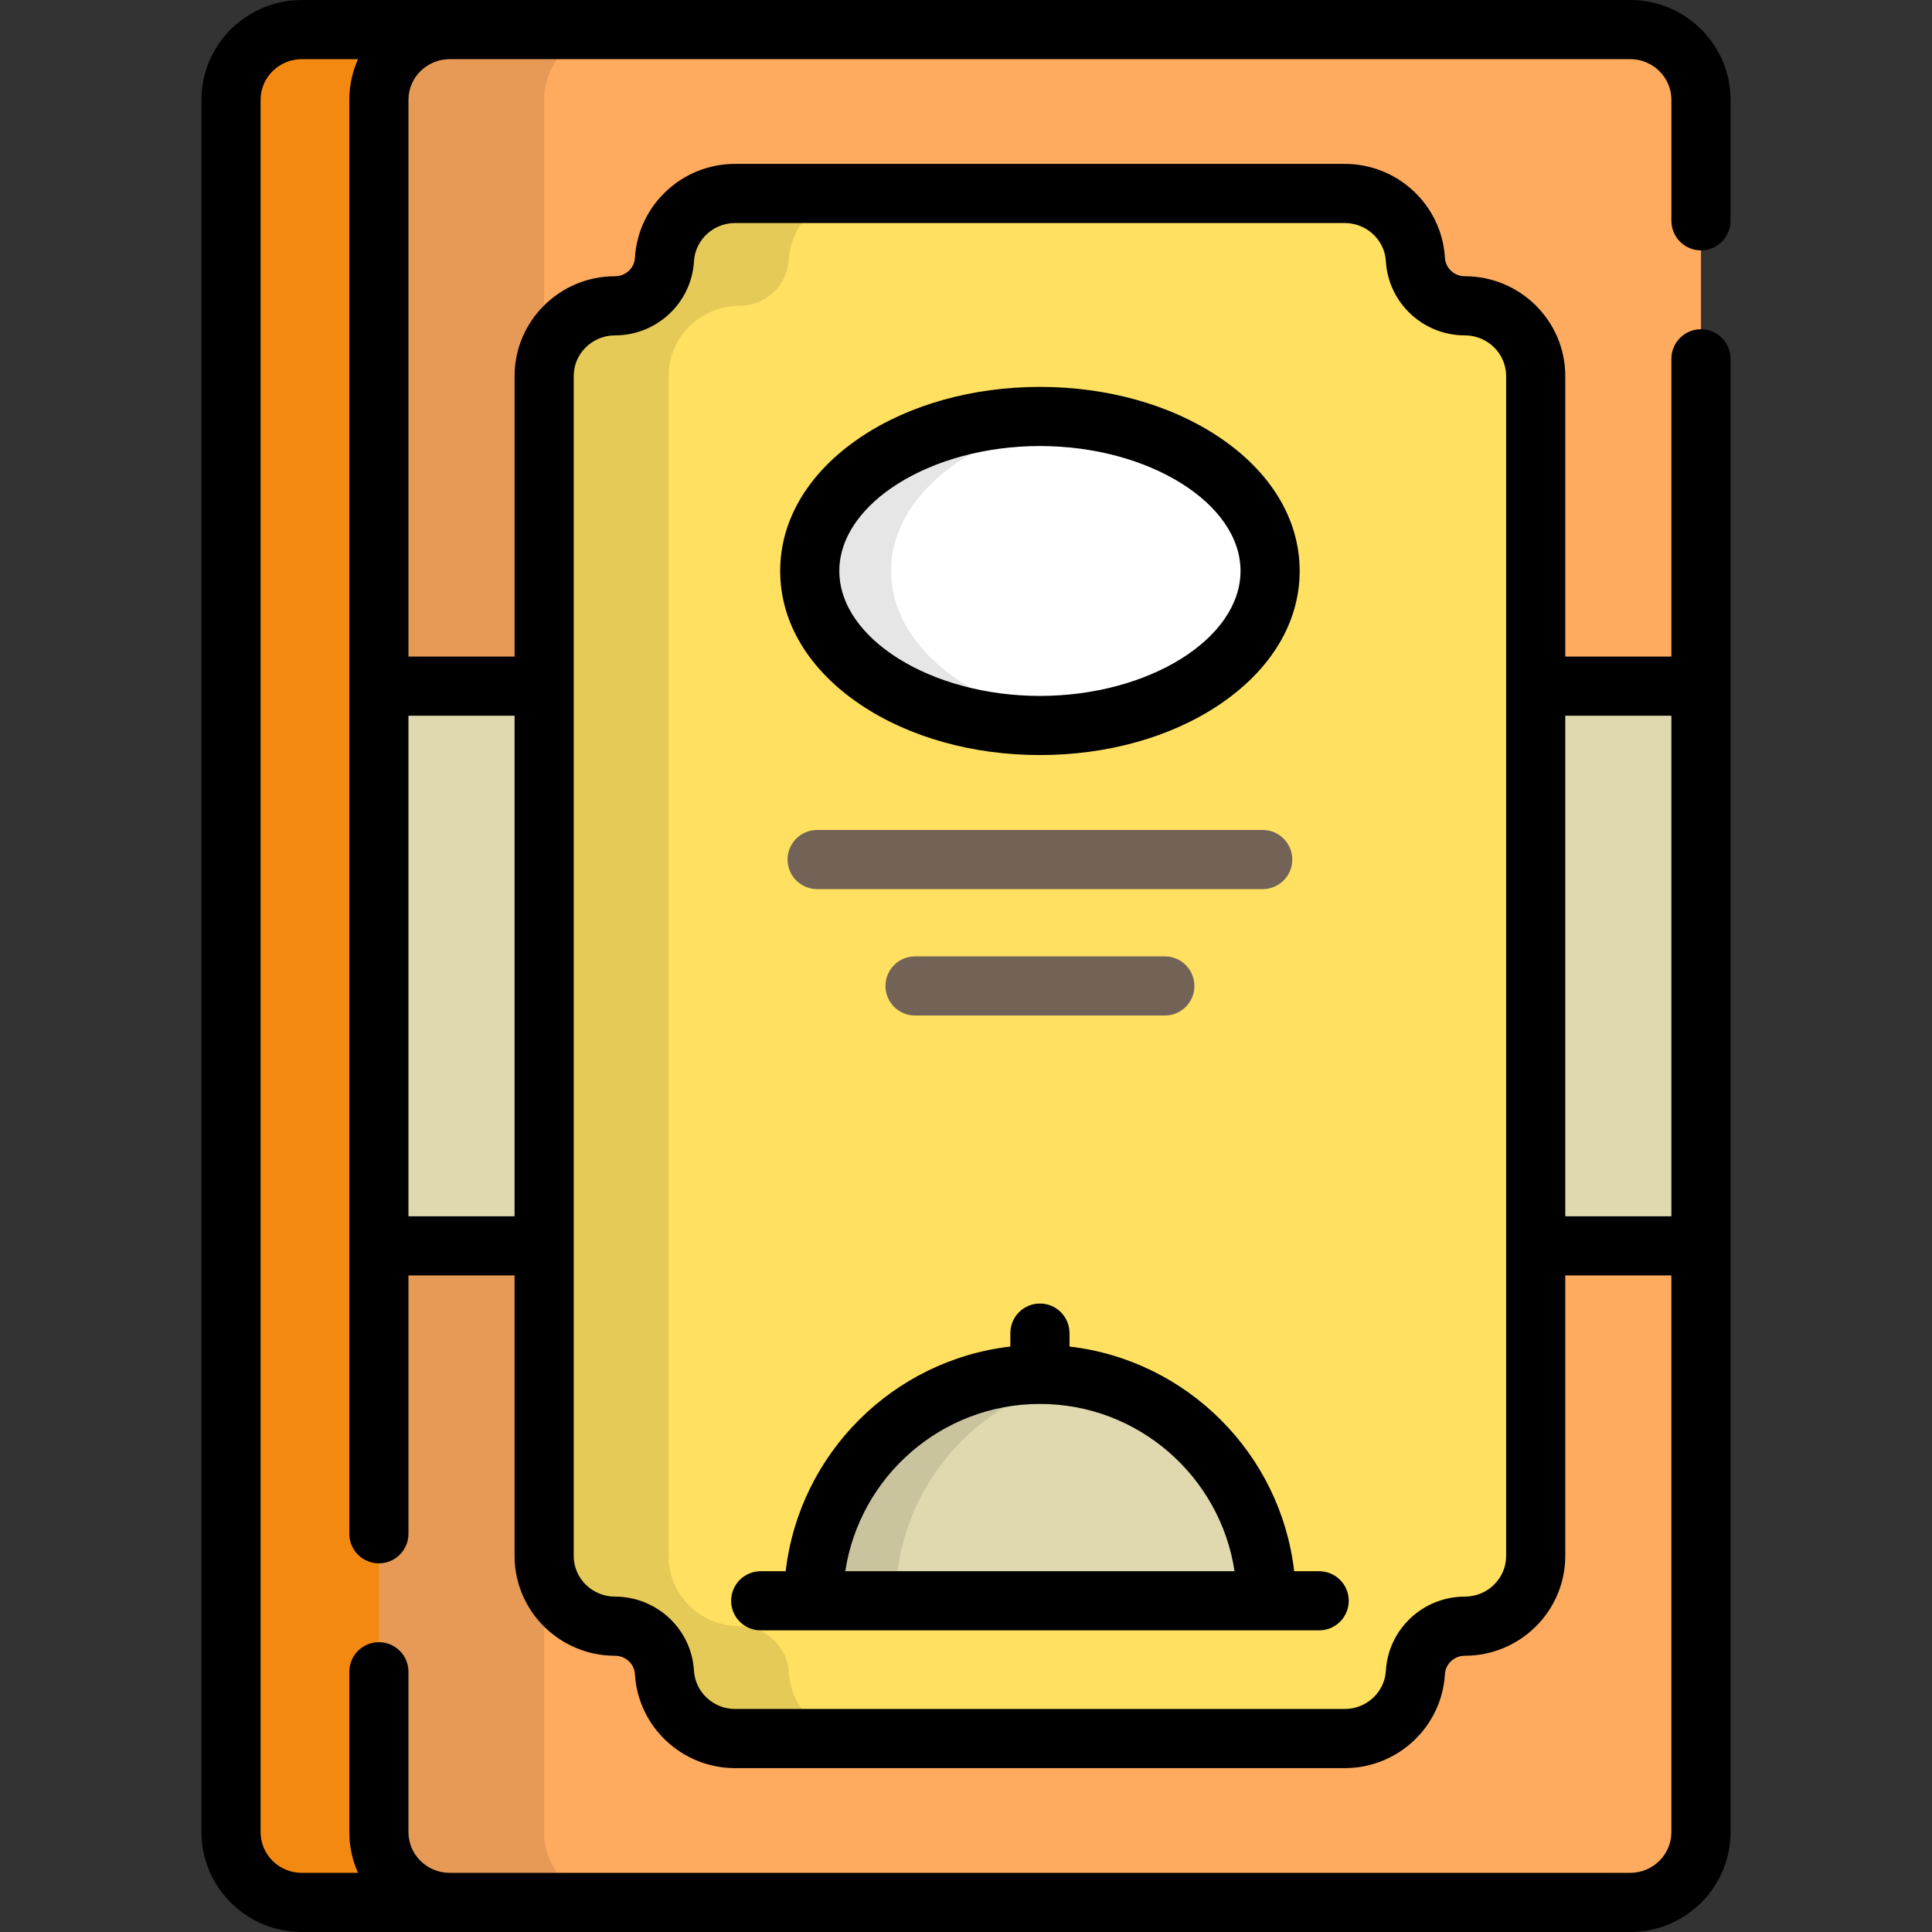 <?xml version="1.0" encoding="iso-8859-1"?>
<!-- Uploaded to: SVG Repo, www.svgrepo.com, Generator: SVG Repo Mixer Tools -->
<svg version="1.1" id="Layer_1" xmlns="http://www.w3.org/2000/svg" xmlns:xlink="http://www.w3.org/1999/xlink" 
	 viewBox="0 0 512.001 512.001" xml:space="preserve">
<rect x="0" y="0" width="512.001" height="512.001" fill="#333333" stroke="none"/>
<path style="fill:#F48911;" d="M136.882,7.837H79.995c-10.366,0-18.77,8.333-18.77,18.613v459.102
	c0,10.279,8.403,18.613,18.77,18.613h56.887V7.837z"/>
<path style="fill:#FFAB5F;" d="M450.776,485.552c0,10.279-8.404,18.613-18.77,18.613H119.178c-10.366,0-18.77-8.333-18.77-18.613
	V26.45c0-10.279,8.403-18.613,18.77-18.613h312.828c10.365,0,18.77,8.333,18.77,18.613V485.552z"/>
<path style="opacity:0.1;enable-background:new    ;" d="M144.196,485.552V26.45c0-10.279,8.403-18.613,18.77-18.613h-43.787
	c-10.366,0-18.77,8.333-18.77,18.613v459.102c0,10.279,8.403,18.613,18.77,18.613h43.787
	C152.6,504.163,144.196,495.83,144.196,485.552z"/>
<rect x="100.405" y="181.833" style="fill:#E0D9AF;" width="350.365" height="148.323"/>
<path style="fill:#FFE060;" d="M194.824,460.735c-9.943,0-18.161-7.689-18.738-17.533c-0.402-6.867-6.161-12.246-13.11-12.246
	c-10.366,0-18.77-8.333-18.77-18.613V99.657c0-10.279,8.403-18.612,18.77-18.612c6.95,0,12.709-5.379,13.11-12.246
	c0.577-9.843,8.795-17.533,18.738-17.533h161.538c9.945,0,18.163,7.69,18.739,17.534c0.401,6.866,6.161,12.245,13.11,12.245
	c10.365,0,18.77,8.333,18.77,18.612v312.686c0,10.279-8.404,18.613-18.77,18.613c-6.949,0-12.709,5.379-13.11,12.245
	c-0.576,9.844-8.794,17.534-18.739,17.534H194.824z"/>
<path style="opacity:0.1;enable-background:new    ;" d="M209.058,443.202c-0.402-6.867-6.161-12.246-13.11-12.246
	c-10.366,0-18.77-8.333-18.77-18.613V99.657c0-10.279,8.403-18.612,18.77-18.612c6.95,0,12.709-5.379,13.11-12.246
	c0.577-9.843,8.795-17.533,18.738-17.533h-32.974c-9.943,0-18.161,7.689-18.738,17.533c-0.402,6.867-6.161,12.246-13.11,12.246
	c-10.366,0-18.77,8.333-18.77,18.612v312.686c0,10.279,8.403,18.613,18.77,18.613c6.95,0,12.709,5.379,13.11,12.246
	c0.577,9.843,8.795,17.533,18.738,17.533h32.974C217.853,460.735,209.635,453.045,209.058,443.202z"/>
<path style="fill:#E0D9AF;" d="M215.585,424.229c0-33.141,26.866-60.006,60.007-60.006c33.14,0,60.007,26.865,60.007,60.006H215.585
	z"/>
<path style="opacity:0.1;enable-background:new    ;" d="M286.47,365.224c-3.53-0.647-7.162-1.002-10.877-1.002
	c-33.141,0-60.007,26.865-60.007,60.006h21.756C237.342,394.804,258.526,370.344,286.47,365.224z"/>
<ellipse style="fill:#FFFFFF;" cx="275.592" cy="151.312" rx="61.001" ry="40.95"/>
<path style="opacity:0.1;enable-background:new    ;" d="M236.147,151.315c0-20.125,21.636-36.847,50.139-40.287
	c-3.475-0.417-7.041-0.659-10.694-0.659c-33.688,0-60.998,18.333-60.998,40.947s27.31,40.945,60.998,40.945
	c3.654,0,7.219-0.242,10.694-0.659C257.783,188.161,236.147,171.44,236.147,151.315z"/>
<g>
	<path style="fill:#736357;" d="M334.636,235.624H216.548c-4.328,0-7.837-3.509-7.837-7.837c0-4.328,3.509-7.837,7.837-7.837
		h118.088c4.329,0,7.837,3.509,7.837,7.837C342.473,232.116,338.964,235.624,334.636,235.624z"/>
	<path style="fill:#736357;" d="M308.694,269.126h-66.202c-4.328,0-7.837-3.509-7.837-7.837s3.509-7.837,7.837-7.837h66.202
		c4.329,0,7.837,3.509,7.837,7.837C316.53,265.617,313.022,269.126,308.694,269.126z"/>
</g>
<path d="M450.776,66.351c4.329,0,7.837-3.509,7.837-7.837V26.45c0-14.585-11.936-26.45-26.606-26.45H79.995
	c-14.67,0-26.606,11.865-26.606,26.45v459.102c0,14.584,11.936,26.449,26.606,26.449h352.011c14.67,0,26.606-11.865,26.606-26.449
	V95.086c0-4.328-3.508-7.837-7.837-7.837c-4.329,0-7.837,3.509-7.837,7.837V174h-28.122V99.657
	c0-14.584-11.936-26.448-26.606-26.448c-2.806,0-5.127-2.137-5.287-4.865c-0.816-13.971-12.484-24.915-26.562-24.915H194.824
	c-14.076,0-25.743,10.942-26.561,24.911c-0.16,2.729-2.483,4.868-5.287,4.868c-14.67,0-26.606,11.865-26.606,26.448V174h-28.122
	V26.45c0-5.942,4.905-10.776,10.933-10.776h312.828c6.029,0,10.933,4.834,10.933,10.776v32.065
	C442.939,62.842,446.448,66.351,450.776,66.351z M414.817,189.673h28.122v132.654h-28.122V189.673z M152.042,99.657
	c0-5.941,4.905-10.775,10.933-10.775c11.095,0,20.29-8.62,20.935-19.625c0.333-5.694,5.128-10.154,10.915-10.154h161.538
	c5.788,0,10.583,4.461,10.915,10.154c0.643,11.005,9.838,19.625,20.934,19.625c6.029,0,10.933,4.834,10.933,10.775v312.686
	c0,5.941-4.904,10.776-10.933,10.776c-11.096,0-20.291,8.62-20.934,19.624c-0.332,5.695-5.127,10.155-10.915,10.155H194.824
	c-5.787,0-10.582-4.461-10.915-10.154c-0.645-11.005-9.84-19.625-20.935-19.625c-6.028,0-10.933-4.834-10.933-10.776V99.657z
	 M162.974,438.792c2.806,0,5.127,2.138,5.287,4.868c0.818,13.969,12.485,24.911,26.561,24.911h161.538
	c14.078,0,25.746-10.943,26.562-24.915c0.159-2.728,2.482-4.865,5.287-4.865c14.67,0,26.606-11.865,26.606-26.449V338h28.122v147.55
	c0,5.941-4.904,10.776-10.933,10.776H119.178c-6.029,0-10.933-4.834-10.933-10.776v-42.514c0-4.328-3.509-7.837-7.837-7.837
	s-7.837,3.509-7.837,7.837v42.515c0,3.837,0.833,7.481,2.318,10.776H79.995c-6.029,0-10.933-4.834-10.933-10.776V26.45
	c0-5.942,4.905-10.776,10.933-10.776h14.894c-1.485,3.294-2.318,6.939-2.318,10.776v380.016c0,4.328,3.509,7.837,7.837,7.837
	s7.837-3.509,7.837-7.837V338h28.122v74.342C136.368,426.926,148.304,438.792,162.974,438.792z M136.368,189.673v132.654h-28.122
	V189.673H136.368z"/>
<path d="M228.092,186.774c12.799,8.592,29.668,13.324,47.5,13.324c17.831,0,34.7-4.731,47.499-13.322
	c13.758-9.236,21.336-21.829,21.336-35.461s-7.578-26.225-21.336-35.461c-12.799-8.591-29.668-13.323-47.499-13.323
	c-17.831,0-34.701,4.731-47.5,13.323c-13.757,9.235-21.335,21.829-21.335,35.461S214.335,177.54,228.092,186.774z M275.592,118.204
	c28.816,0,53.161,15.163,53.161,33.111s-24.345,33.11-53.161,33.11s-53.161-15.163-53.161-33.11S246.776,118.204,275.592,118.204z"
	/>
<path d="M201.594,432.065h147.998c4.329,0,7.837-3.509,7.837-7.837s-3.508-7.837-7.837-7.837h-6.622
	c-3.602-31.156-28.385-55.938-59.54-59.539v-3.566c0-4.328-3.508-7.837-7.837-7.837s-7.837,3.509-7.837,7.837v3.566
	c-31.156,3.602-55.939,28.384-59.54,59.539h-6.622c-4.328,0-7.837,3.509-7.837,7.837S197.266,432.065,201.594,432.065z
	 M275.592,372.059c26.104,0,47.788,19.271,51.58,44.333H224.011C227.804,391.33,249.489,372.059,275.592,372.059z"/>
</svg>